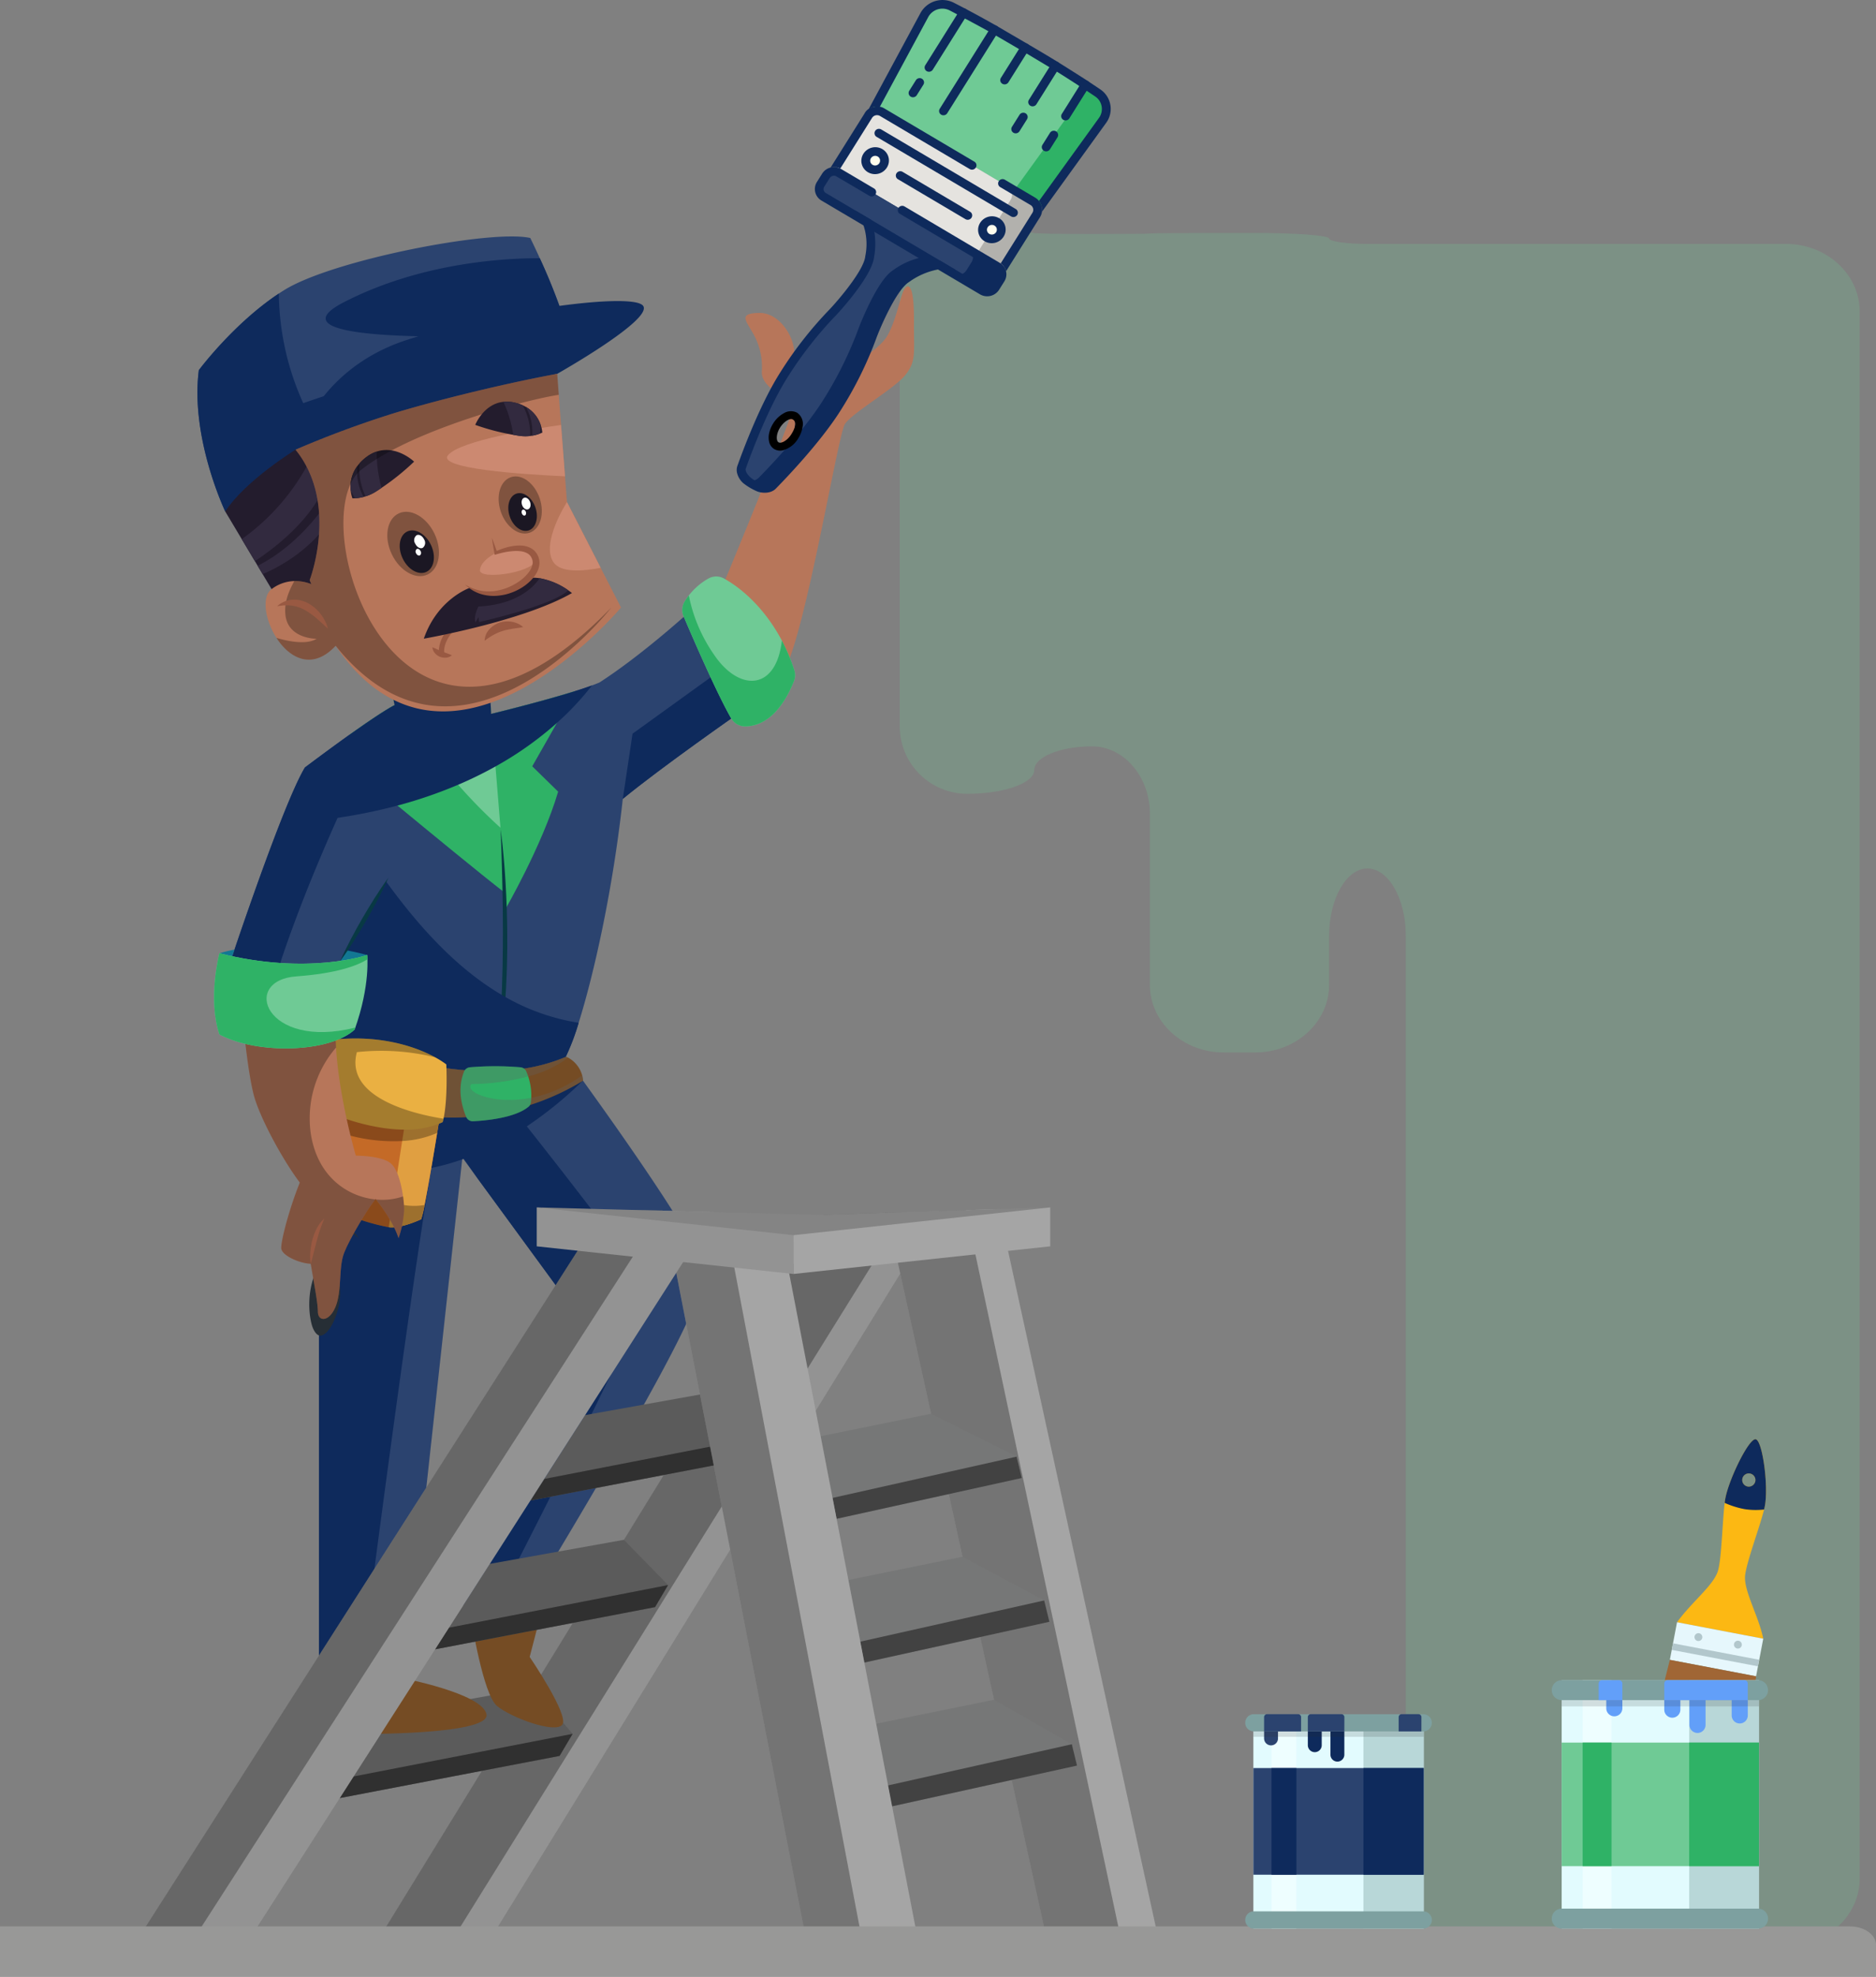 <svg xmlns="http://www.w3.org/2000/svg" xmlns:xlink="http://www.w3.org/1999/xlink" width="507.471" height="534.586" viewBox="0 0 507.471 534.586">
  <rect x="0" y="0" width="507.471" height="534.586" fill="#808080" stroke="none"/>
  <defs>
    <clipPath id="clip-path">
      <path id="Path_1638" data-name="Path 1638" d="M18.19,0A18.266,18.266,0,0,0,0,18.235V133.712a18.266,18.266,0,0,0,18.19,18.235c10,0,18.19-2.888,18.19-6.419s7.041-6.418,15.646-6.418,15.646,8.205,15.646,18.235v46.306c0,10.029,8.951,18.235,19.892,18.235H96.25c10.941,0,19.892-8.206,19.892-18.235V190.371c0-10.029,4.67-18.235,10.378-18.235s10.378,8.206,10.378,18.235v255c0,10.029,8.952,18.235,19.892,18.235h82.988c10.941,0,19.892-8.206,19.892-18.235V21.466c0-10.029-8.951-18.235-19.892-18.235H126.52c-5.708,0-10.378-.665-10.378-1.478S107.192.276,96.25.276H87.565c-10.941,0-19.892.064-19.892.14s-7.04.139-15.646.139S36.381.43,36.381.277,28.2,0,18.19,0Z" fill="#6fca95"/>
    </clipPath>
    <clipPath id="clip-path-2">
      <rect id="Rectangle_353" data-name="Rectangle 353" width="507.471" height="534.586" fill="none"/>
    </clipPath>
    <clipPath id="clip-path-3">
      <rect id="Rectangle_352" data-name="Rectangle 352" width="507.47" height="534.586" fill="none"/>
    </clipPath>
    <clipPath id="clip-path-4">
      <rect id="Rectangle_323" data-name="Rectangle 323" width="48.349" height="17.402" fill="none"/>
    </clipPath>
    <clipPath id="clip-path-5">
      <rect id="Rectangle_324" data-name="Rectangle 324" width="34.649" height="51.087" fill="none"/>
    </clipPath>
    <clipPath id="clip-path-6">
      <rect id="Rectangle_325" data-name="Rectangle 325" width="35.404" height="79.977" fill="none"/>
    </clipPath>
    <clipPath id="clip-path-7">
      <rect id="Rectangle_326" data-name="Rectangle 326" width="7.633" height="11.296" fill="none"/>
    </clipPath>
    <clipPath id="clip-path-8">
      <rect id="Rectangle_327" data-name="Rectangle 327" width="143.157" height="197.906" fill="none"/>
    </clipPath>
    <clipPath id="clip-path-9">
      <rect id="Rectangle_328" data-name="Rectangle 328" width="63.793" height="199.356" fill="none"/>
    </clipPath>
    <clipPath id="clip-path-10">
      <rect id="Rectangle_329" data-name="Rectangle 329" width="52.449" height="191.772" fill="none"/>
    </clipPath>
    <clipPath id="clip-path-11">
      <rect id="Rectangle_330" data-name="Rectangle 330" width="142.801" height="198.438" fill="none"/>
    </clipPath>
    <clipPath id="clip-path-12">
      <rect id="Rectangle_331" data-name="Rectangle 331" width="13.982" height="17.415" fill="none"/>
    </clipPath>
    <clipPath id="clip-path-13">
      <rect id="Rectangle_332" data-name="Rectangle 332" width="11.692" height="15.452" fill="none"/>
    </clipPath>
    <clipPath id="clip-path-14">
      <rect id="Rectangle_333" data-name="Rectangle 333" width="90.559" height="89.932" fill="none"/>
    </clipPath>
    <clipPath id="clip-path-15">
      <rect id="Rectangle_341" data-name="Rectangle 341" width="46.072" height="3.798" fill="none"/>
    </clipPath>
    <clipPath id="clip-path-16">
      <rect id="Rectangle_351" data-name="Rectangle 351" width="53.381" height="4.401" fill="none"/>
    </clipPath>
  </defs>
  <g id="Group_1813" data-name="Group 1813" transform="translate(-180.195 -46.874)">
    <g id="Group_806" data-name="Group 806" transform="translate(180.195 46.874)">
      <g id="Group_805" data-name="Group 805" transform="translate(243.386 62.738)" opacity="0.24">
        <g id="Group_804" data-name="Group 804" clip-path="url(#clip-path)">
          <rect id="Rectangle_354" data-name="Rectangle 354" width="259.671" height="463.609" fill="#6fca95"/>
        </g>
      </g>
      <g id="Group_803" data-name="Group 803" transform="translate(0 0)">
        <g id="Group_802" data-name="Group 802" clip-path="url(#clip-path-2)">
          <g id="Group_801" data-name="Group 801" transform="translate(0 0)">
            <g id="Group_800" data-name="Group 800" clip-path="url(#clip-path-3)">
              <path id="Path_1498" data-name="Path 1498" d="M422.1,1095.093c0,7.324-10.161,27.4-46.3,87.413a71.211,71.211,0,0,1-9.654,2.035c-5.706.839-10.433,1.038-10.433,1.038l33.786-76.551L360.9,1069.964l-3.828-5.235-.26-.35-.048.459-10.982,100.417-14.122,20.673L318.019,1205.9v-133.25l-.392-42.523,1.751-.362c1.25,1,2.415,1.956,3.441,2.832a162.913,162.913,0,0,0,19.483,5.772c17.328,3.888,31.643,3.417,42.462-1.232,0,0,1.823,2.469,4.655,6.394.012.012.018.03.03.042,10.022,13.874,32.645,45.826,32.645,51.525" transform="translate(-231.734 -751.291)" fill="#2b436f"/>
              <path id="Path_1499" data-name="Path 1499" d="M406.856,1099.813c-.912-3.641-25.557-34.982-32.615-43.906a105.11,105.11,0,0,0,15.178-12.383c-2.832-3.924-4.655-6.394-4.655-6.394-10.819,4.649-25.135,5.12-42.462,1.232a162.933,162.933,0,0,1-19.483-5.772c-1.026-.875-2.191-1.829-3.441-2.832l-1.751.362.393,42.523v133.25l13.645-19.966c3.031-23.39,11.55-87.726,16.742-118.772a59.122,59.122,0,0,0,8.362-2.318,3.181,3.181,0,0,0,.308-.109,1.056,1.056,0,0,0,.127-.042l3.7,5.277,28.588,39.063-33.786,76.551s4.727-.2,10.433-1.039c13.8-26.9,41.514-81.526,40.717-84.726" transform="translate(-231.733 -751.29)" fill="#0e2a5c"/>
              <path id="Path_1500" data-name="Path 1500" d="M722.729,367.494s15.947-38.391,19.018-47.841c-2.953-4.253-8.505-6.143-8.387-10.218a18.169,18.169,0,0,0-2.422-10.454c-1.949-3.426-3.9-5.316,1.654-5.434s9.509,6.438,9.509,10.572a36.572,36.572,0,0,1,11.4,5.729s11.281-5.434,13.939-10.336,3.485-11.517,4.784-12.817,2.363.945,2.3,9.273.709,10.69-2.422,14.471-14.53,10.277-16.3,13.23c-1.949,3.308-10.75,57.37-16.577,66.978s-16.5-23.153-16.5-23.153" transform="translate(-527.287 -208.917)" fill="#b7765a"/>
              <path id="Path_1501" data-name="Path 1501" d="M370.866,615.62l-.417,3.285-2.107,16.718S347.555,650.113,337,658.777c-2.729,24.942-7.879,47.643-11.936,60.545a62.374,62.374,0,0,1-3.5,9.232,51.04,51.04,0,0,1-18.9,3.816c-12.094.35-26.547-2.4-43.048-8.356-3.357-2.862-8.139-6.557-12.83-10.077-1.606-1.208-3.2-2.391-4.728-3.52C235.968,705.93,231,702.4,231,702.4s14.019-42.208,20.009-52.128c4.963-3.725,8.948-6.635,12.142-8.911h.006c9.781-6.962,12.105-7.945,12.105-7.945l-4.57-23.311,29.614,7.245,1.1,18.433s13.331-3.236,22.665-6.158c1.7-.532,3.266-1.057,4.6-1.546.767-.278,1.449-.549,2.035-.8,12.437-8.036,25.829-20.474,25.829-20.474Z" transform="translate(-168.532 -442.712)" fill="#2b436f"/>
              <path id="Path_1502" data-name="Path 1502" d="M399.262,658.866l7.009,6.853c-4.329,14.647-14.43,32.053-14.43,32.053-.006-.205-.012-.4-.018-.61-.012-.465-.036-1.28-.073-2.735-.006-.35-.018-.694-.03-1.032-.006-.139-.006-.284-.012-.435l-.006-.006c-6.382-4.939-20.872-16.851-28.89-23.468-3.375-2.783-5.6-4.631-5.6-4.631l6.3-6.068-13.6-8.513c9.781-6.961,12.106-7.946,12.106-7.946l-4.57-23.311,29.614,7.245,1.1,18.433s13.331-3.236,22.665-6.158l-4.884,8.592Z" transform="translate(-255.287 -451.622)" fill="#2fb266"/>
              <path id="Path_1503" data-name="Path 1503" d="M411,675.487a138.629,138.629,0,0,1-11.447-11.634c-5.2-5.857-9.914-11.816-13.084-15.976-2.566-3.363-4.124-5.549-4.124-5.549l-4.57-23.311,29.614,7.245,1.1,18.433.326,3.991.833,10.222Z" transform="translate(-275.616 -451.622)" fill="#6fca95"/>
              <path id="Path_1504" data-name="Path 1504" d="M408.814,648.686a36.372,36.372,0,0,1-9.932,1.358,35.873,35.873,0,0,1-12.413-2.167c-2.566-3.363-4.124-5.549-4.124-5.549l-4.57-23.311,29.614,7.245,1.1,18.433Z" transform="translate(-275.616 -451.622)" fill="#b7765a"/>
              <path id="Path_1505" data-name="Path 1505" d="M497.323,829.72c.368,2.705.639,5.423.874,8.143s.417,5.445.557,8.172c.085,1.363.128,2.728.181,4.092s.086,2.73.12,4.095.053,2.731.051,4.1.018,2.732,0,4.1l-.083,4.1c-.008.683-.042,1.366-.067,2.048l-.085,2.048-.095,2.047-.136,2.045c-.093,1.363-.178,2.727-.3,4.088a145.086,145.086,0,0,1-2.312,16.219c.6-5.429,1.067-10.85,1.372-16.286l.185-4.078.093-2.038.052-2.041c.03-1.36.1-2.719.115-4.08l.056-4.082c.026-1.36.017-2.722.027-4.083l0-2.042-.017-2.042c.006-2.723-.063-5.445-.1-8.169q-.167-8.17-.492-16.348" transform="translate(-361.89 -605.346)" fill="#083944"/>
              <path id="Path_1506" data-name="Path 1506" d="M347.363,912.61a58.349,58.349,0,0,0,20.3,7.245,62.386,62.386,0,0,1-3.5,9.231,51.041,51.041,0,0,1-18.9,3.816c-12.093.35-26.547-2.4-43.048-8.356-3.357-2.862-8.139-6.557-12.83-10.077L302.449,904.3s11.236-19.1,13.144-22.635c9.558,13.186,19.845,24.078,31.77,30.943" transform="translate(-211.128 -643.245)" fill="#0e2a5c"/>
              <path id="Path_1507" data-name="Path 1507" d="M324.069,638.537c1.7-.531,3.266-1.057,4.6-1.545a76.377,76.377,0,0,1-9.485,10.137,92.032,92.032,0,0,1-16.621,11.779,106.382,106.382,0,0,1-10.1,4.945,122.749,122.749,0,0,1-16.41,5.633,144.57,144.57,0,0,1-16.2,3.321c-9.95,22.218-15.184,37.657-17.793,46.52C235.969,714.84,231,711.314,231,711.314s14.019-42.209,20.009-52.129c4.963-3.725,8.948-6.635,12.142-8.911h.006c9.781-6.961,12.105-7.946,12.105-7.946l-4.57-23.311,29.614,7.245,1.1,18.433s13.331-3.236,22.665-6.158" transform="translate(-168.533 -451.622)" fill="#0e2a5c"/>
              <path id="Path_1508" data-name="Path 1508" d="M656.436,651.547l-2.107,16.718s-20.788,14.49-31.341,23.154l2.638-17.642Z" transform="translate(-454.518 -475.355)" fill="#0e2a5c"/>
              <path id="Path_1509" data-name="Path 1509" d="M259.47,951.158c-9.769,12.836-37.88,4.172-37.958,3.937s-2.011-4.414-2.011-4.414a41.043,41.043,0,0,1,4.075-.984l-.6,1.793-1.286,2.916s17.014,2.536,17.117,2.421,13.391-4.075,13.391-4.075l1.654-2.862c1.829.344,3.707.767,5.621,1.268" transform="translate(-160.143 -692.878)" fill="#127893"/>
              <path id="Path_1510" data-name="Path 1510" d="M353.43,877.771c-.869,2-1.841,3.941-2.849,5.861s-2.053,3.818-3.139,5.693-2.209,3.728-3.37,5.56-2.36,3.641-3.663,5.39c.868-2,1.839-3.942,2.847-5.862s2.052-3.819,3.14-5.692,2.21-3.728,3.371-5.559,2.36-3.641,3.661-5.391" transform="translate(-248.356 -640.403)" fill="#083944"/>
              <path id="Path_1511" data-name="Path 1511" d="M682.87,587.3c2.261,5.31,8.917,20.724,12.853,27.558a4.34,4.34,0,0,0,3.731,2.2c5.82.007,10.313-4.878,13.257-12.193a4.445,4.445,0,0,0,.094-3.025c-4.178-12.91-12.4-21.137-19.056-24.786a4.3,4.3,0,0,0-4.169.025,17.6,17.6,0,0,0-6.433,6.235,4.393,4.393,0,0,0-.277,3.986" transform="translate(-497.95 -420.618)" fill="#6fca95"/>
              <path id="Path_1512" data-name="Path 1512" d="M712.709,618.711c-2.94,7.318-7.438,12.2-13.259,12.2a4.339,4.339,0,0,1-3.725-2.2c-3.937-6.835-10.6-22.249-12.854-27.556a4.385,4.385,0,0,1,.272-3.985,17.056,17.056,0,0,1,1.135-1.654,42.621,42.621,0,0,0,6.871,16.084c6.774,9.992,16.76,9.745,18.3-3.888a50.054,50.054,0,0,1,3.357,7.982,4.45,4.45,0,0,1-.1,3.025" transform="translate(-497.949 -434.47)" fill="#2fb266"/>
              <path id="Path_1513" data-name="Path 1513" d="M443.77,1063.457a67,67,0,0,1-14.351,6.575,69.159,69.159,0,0,1-17.231,3.284,67,67,0,0,1-11.139-.271,21.489,21.489,0,0,1-5.078-1.6c-6.019-2.9-4.124-7.686-.549-11.864.38-.453.785-.893,1.2-1.328a107.893,107.893,0,0,0,15.16,2.36,69.774,69.774,0,0,0,16.005-.441,46.31,46.31,0,0,0,11.3-3.151,1.948,1.948,0,0,1,.646.193,7.847,7.847,0,0,1,3.8,4.782,6.789,6.789,0,0,1,.241,1.461" transform="translate(-286.053 -771.18)" fill="#754c24"/>
              <path id="Path_1514" data-name="Path 1514" d="M479.776,1074.83c-.024.441-.06.894-.127,1.352a1.57,1.57,0,0,1-.217.61,1.736,1.736,0,0,1-.4.465c-3.683,3.073-11.816,3.767-14.979,3.925a1.9,1.9,0,0,1-1.841-1.1l-.006-.006c-.954-2.228-2.656-7.378-.592-12.365a1.673,1.673,0,0,1,.187-.338,1.934,1.934,0,0,1,1.37-.791,80.973,80.973,0,0,1,13.669,0,1.906,1.906,0,0,1,.966.35,1.677,1.677,0,0,1,.6.724c.163.374.35.845.537,1.395a16.2,16.2,0,0,1,.833,5.778" transform="translate(-336.067 -777.94)" fill="#2fb266"/>
              <g id="Group_763" data-name="Group 763" transform="translate(109.367 285.841)" opacity="0.3" style="mix-blend-mode: soft-light;isolation: isolate">
                <g id="Group_762" data-name="Group 762">
                  <g id="Group_761" data-name="Group 761" clip-path="url(#clip-path-4)">
                    <path id="Path_1515" data-name="Path 1515" d="M452.782,1063.457a67,67,0,0,1-14.351,6.575,1.743,1.743,0,0,1-.4.465c-3.683,3.073-11.816,3.768-14.979,3.924a1.9,1.9,0,0,1-1.842-1.1l-.006-.006a67,67,0,0,1-11.139-.271,21.49,21.49,0,0,1-5.078-1.6c-.429-3.955-.507-9.123-.549-11.864.38-.453.785-.893,1.2-1.328a107.894,107.894,0,0,0,15.16,2.36,1.935,1.935,0,0,1,1.371-.791,80.973,80.973,0,0,1,13.669,0,1.91,1.91,0,0,1,.966.35,46.31,46.31,0,0,0,11.3-3.151,1.948,1.948,0,0,1,.646.193,29.949,29.949,0,0,1-10.8,5.078,62.576,62.576,0,0,1-15.36,2.071c-2.028,2.071,5.857,5.718,16.193,3.707A34.727,34.727,0,0,0,452.541,1062a6.789,6.789,0,0,1,.241,1.461" transform="translate(-404.433 -1057.021)" fill="#606060"/>
                  </g>
                </g>
              </g>
              <path id="Path_1516" data-name="Path 1516" d="M315.557,1128.907c5.854,6.762,19.8,9.113,19.8,9.113s2.647.607,8.772-2.141a26.984,26.984,0,0,0,.923-3.846c1.027-5.159,2.537-14.184,3.412-19.515.154-.939.291-1.764.4-2.434.089-.577.164-1.035.217-1.356.013-.08.023-.154.035-.217.031-.189.045-.286.045-.286l-3.2-.333-5.8-.612-22.442-2.348s-.08.453-.208,1.254c-.578,3.7-2.205,14.812-1.957,22.722" transform="translate(-230.205 -806.133)" fill="#c46a27"/>
              <path id="Path_1517" data-name="Path 1517" d="M388.85,1144.355s2.647.607,8.772-2.141a26.926,26.926,0,0,0,.923-3.846c1.027-5.159,2.537-14.184,3.412-19.515.154-.939.291-1.764.4-2.434.09-.577.164-1.036.217-1.356.013-.08.023-.154.035-.218.031-.189.045-.286.045-.286l-3.2-.333-5.8-.612-.68,4.363-.483,3.077-2.584,16.548Z" transform="translate(-283.697 -812.469)" fill="#e09f41"/>
              <path id="Path_1518" data-name="Path 1518" d="M319.359,1057.363c.257.137.528.276.818.418,4.672,2.311,13.588,5.388,21.969,5.457a24.936,24.936,0,0,0,9.384-1.558q.557-.226,1.095-.483c.081-.293.151-.594.219-.912,1.2-5.54.752-14.7.752-14.7a24.866,24.866,0,0,0-3.044-1.924c-5.881-3.218-15.795-6.2-28.274-4.659-3.018,4.355-3.408,12.687-2.918,18.358" transform="translate(-232.868 -757.73)" fill="#eab042"/>
              <g id="Group_766" data-name="Group 766" transform="translate(85.326 280.856)" opacity="0.3" style="mix-blend-mode: soft-light;isolation: isolate">
                <g id="Group_765" data-name="Group 765">
                  <g id="Group_764" data-name="Group 764" clip-path="url(#clip-path-5)">
                    <path id="Path_1519" data-name="Path 1519" d="M315.557,1080.5c5.854,6.762,19.8,9.112,19.8,9.112s2.647.607,8.772-2.141a26.993,26.993,0,0,0,.923-3.846,17.423,17.423,0,0,1-8.638-.766c-6.317-2.278-11.079-8.472-11.651-18.057A45.74,45.74,0,0,0,339,1066.314a26.952,26.952,0,0,0,9.466-2.2c.154-.939.291-1.764.4-2.434q.557-.226,1.094-.482c.081-.293.151-.594.219-.912-.33-.056-.688-.114-1.062-.179-.938-.163-2.005-.368-3.159-.619-8.695-1.918-22.081-6.631-19.217-17.213a61.468,61.468,0,0,1,21.146,1.39c-5.881-3.219-15.795-6.2-28.274-4.659-3.019,4.355-3.408,12.687-2.918,18.358.257.137.528.276.818.418-.578,3.7-2.205,14.812-1.957,22.722" transform="translate(-315.531 -1038.586)"/>
                  </g>
                </g>
              </g>
              <path id="Path_1520" data-name="Path 1520" d="M315.473,1230.409c-5.586,4.382-7.068,13.226-5.554,19.7.477,2.038,1.458,3.409,2.442,3.414h0c1.221,0,3.54-2.086,4.94-7.842,1.063-4.372,0-9.965-1.833-15.269m2.421-5.4a6.635,6.635,0,0,1,4.277,1.676,8.73,8.73,0,0,1,.661.618,16.024,16.024,0,0,0-1.279-1.67,7.141,7.141,0,0,0-4.527-2.6q.443.971.868,1.981" transform="translate(-225.704 -892.296)" fill="#262e35"/>
              <path id="Path_1521" data-name="Path 1521" d="M244.625,1026.7s1.063,10.691,2.54,16.183,7.206,16.538,12.4,23.507c-3.012,7.56-5.079,15.77-5.02,17.719s4.725,4.075,7.974,4.252c1,5.847,1.89,10.277,1.949,12.994s3.071,2.776,4.784-1.418.827-10.336,2.185-14.175,6.925-13,8.657-14.893c4.987,6.191,6.185,10.558,6.185,10.558a27.525,27.525,0,0,0,1.519-7.773c-.059-3.307-1.063-10.1-3.485-12.344s-9.588-2.205-9.588-2.205-5.237-17.758-5.473-32.406c-5.788-7.678-24.629,0-24.629,0" transform="translate(-178.473 -746.565)" fill="#b7765a"/>
              <g id="Group_769" data-name="Group 769" transform="translate(66.15 276.717)" opacity="0.3" style="mix-blend-mode: soft-light;isolation: isolate">
                <g id="Group_768" data-name="Group 768">
                  <g id="Group_767" data-name="Group 767" clip-path="url(#clip-path-6)">
                    <path id="Path_1522" data-name="Path 1522" d="M280.023,1070.94c-1.811,2.053-7.245,11.025-8.585,14.816-1.359,3.84-.477,9.98-2.186,14.176s-4.727,4.13-4.788,1.413-.942-7.142-1.95-12.993c-3.248-.175-7.909-2.3-7.97-4.251s2-10.161,5.017-17.72c-5.2-6.967-10.928-18.016-12.4-23.5s-2.542-16.187-2.542-16.187,18.843-7.68,24.633,0c.018,1.045.061,2.107.121,3.176a29.266,29.266,0,0,0-6.859,23.094c1.739,11.8,9.938,17.2,17.509,17.98" transform="translate(-244.619 -1023.277)"/>
                  </g>
                </g>
              </g>
              <g id="Group_772" data-name="Group 772" transform="translate(101.693 323.564)" opacity="0.3" style="mix-blend-mode: soft-light;isolation: isolate">
                <g id="Group_771" data-name="Group 771">
                  <g id="Group_770" data-name="Group 770" clip-path="url(#clip-path-7)">
                    <path id="Path_1523" data-name="Path 1523" d="M383.687,1200.037a27.551,27.551,0,0,1-1.515,7.776s-1.189-4.329-6.116-10.469a17.069,17.069,0,0,0,7.342-.827,30.164,30.164,0,0,1,.29,3.52" transform="translate(-376.055 -1196.517)"/>
                  </g>
                </g>
              </g>
              <path id="Path_1524" data-name="Path 1524" d="M310.4,1230.886a13.653,13.653,0,0,1-.092-3.29,18.6,18.6,0,0,1,.561-3.244,15.707,15.707,0,0,1,1.2-3.089,9.334,9.334,0,0,1,2.026-2.623c-.432,1.022-.812,2-1.154,3s-.62,2.011-.9,3.028-.531,2.047-.793,3.082-.526,2.077-.842,3.136" transform="translate(-226.355 -889.093)" fill="#995942"/>
              <path id="Path_1525" data-name="Path 1525" d="M215.588,953.342s-3.268,12.285,0,21.971c10.434,5.513,29.886,4.883,36.58-1.339,4.331-12.128,3.386-20.161,3.386-20.161s-15.987,5.591-39.966-.472" transform="translate(-156.229 -695.538)" fill="#6fca95"/>
              <path id="Path_1526" data-name="Path 1526" d="M252.353,973.435c-.06.175-.121.356-.187.537-6.7,6.219-26.143,6.846-36.582,1.334-3.266-9.684,0-21.971,0-21.971,23.981,6.068,39.969.477,39.969.477s.048.4.072,1.171c-2.789,1.721-8.308,3.8-19.133,4.6-15.335,1.02-8.495,20,15.861,13.85" transform="translate(-156.226 -695.533)" fill="#2fb266"/>
              <path id="Path_1527" data-name="Path 1527" d="M375.68,1199.332a.966.966,0,0,1-.139-.012.421.421,0,0,1,.067-.078l.072.091" transform="translate(-273.987 -874.94)"/>
              <path id="Path_1528" data-name="Path 1528" d="M528.026,1211.143l-1.5,2.439-1.093,1.775-5.844,9.485-1.981,3.218-22.864,37.1-11.212,18.2-11.93,19.363-65.707,106.63H375.667l28.781-46.822,3.647-5.935,10.155-16.513,10.789-17.552,3.64-5.929,10.167-16.543,10.783-17.533,3.641-5.929,7.016-11.405,3.164-5.15,8.9-14.472,10.8-17.575.308-.507,1.262-2.047,3.592-5.845,1.522-2.475,3.049-4.957,17.1-.561,4.842-.157Z" transform="translate(-274.079 -883.624)" fill="#939393"/>
              <g id="Group_775" data-name="Group 775" transform="translate(101.589 327.822)" opacity="0.3" style="mix-blend-mode: soft-light;isolation: isolate">
                <g id="Group_774" data-name="Group 774">
                  <g id="Group_773" data-name="Group 773" clip-path="url(#clip-path-8)">
                    <path id="Path_1529" data-name="Path 1529" d="M518.825,1212.26l-1.98,3.188-1.51,2.433-.115.175-5.379,8.646-17.31,27.839-11.212,18.022-12,19.29-73.586,118.313H375.668l28.781-46.822,3.647-5.935,10.155-16.513,10.789-17.551,3.641-5.929,10.167-16.543,10.783-17.533,3.64-5.929,7.016-11.405,3.164-5.15,8.9-14.472,10.8-17.575.308-.507,1.262-2.047,3.593-5.844,1.521-2.476,3.049-4.957,17.1-.562Z" transform="translate(-375.668 -1212.26)"/>
                  </g>
                </g>
              </g>
              <path id="Path_1530" data-name="Path 1530" d="M590.119,1409.958l-59.532,11.414,3.746-5.848,11.058-17.262,35.085-6.291,13.178,12.014Z" transform="translate(-387.105 -1015.552)" fill="#5b5b5b"/>
              <path id="Path_1531" data-name="Path 1531" d="M590.119,1442.371l-59.532,11.414,3.746-5.848,59.321-11.539Z" transform="translate(-387.105 -1047.965)" fill="#303030"/>
              <path id="Path_1532" data-name="Path 1532" d="M399.15,1706.368l-59.532,11.414,3.746-5.848,11.058-17.262,37.528-6.729,10.735,12.452Z" transform="translate(-247.778 -1231.487)" fill="#5b5b5b"/>
              <path id="Path_1533" data-name="Path 1533" d="M399.15,1739.962l-59.532,11.414,3.746-5.848,59.321-11.539Z" transform="translate(-247.778 -1265.081)" fill="#303030"/>
              <path id="Path_1534" data-name="Path 1534" d="M961.1,1408.824H930.872l-9.962-45.246-1.262-5.742-3.508-15.957h-.006l-3.731-16.96-1.262-5.73-3.514-15.981-3.731-16.948-1.262-5.73-3.52-16-8.344-37.9-.646-2.934-1.739-7.885-.03-.151-.489-2.228-.719-3.26,4.842-.157,9.2-.3,7.372-.241,8.9-.29.223,1.026.139.628,2.107,9.648Z" transform="translate(-647.244 -882.191)" fill="#a5a5a5"/>
              <g id="Group_778" data-name="Group 778" transform="translate(239.904 327.278)" opacity="0.3" style="mix-blend-mode: soft-light;isolation: isolate">
                <g id="Group_777" data-name="Group 777">
                  <g id="Group_776" data-name="Group 776" clip-path="url(#clip-path-9)">
                    <path id="Path_1535" data-name="Path 1535" d="M950.94,1409.606H930.871l-9.962-45.246-1.262-5.742-3.508-15.957h-.006L912.4,1325.7l-1.262-5.73-3.514-15.981-3.731-16.948-1.262-5.73-3.52-16-8.344-37.9-.646-2.934-1.739-7.885-.03-.151-.489-2.228-.719-3.26,4.842-.157,9.2-.3,7.372-.241.356,1.685.223,1.057,1.962,9.225Z" transform="translate(-887.147 -1210.25)"/>
                  </g>
                </g>
              </g>
              <path id="Path_1536" data-name="Path 1536" d="M875.306,1431.251l-50.088,11.031-1.093-5.651-3.224-16.682,29.88-6.08,23.118,11.61Z" transform="translate(-598.912 -1031.528)" fill="#767777"/>
              <path id="Path_1537" data-name="Path 1537" d="M884,1462.575l-50.088,11.031-1.093-5.651L882.6,1456.8Z" transform="translate(-607.61 -1062.852)" fill="#424242"/>
              <path id="Path_1538" data-name="Path 1538" d="M902.935,1574.478l-50.088,11.031-1.093-5.651-3.224-16.682,30.919-6.291,22.079,11.822Z" transform="translate(-619.069 -1135.869)" fill="#767777"/>
              <path id="Path_1539" data-name="Path 1539" d="M911.633,1606.372,861.545,1617.4l-1.093-5.651,49.774-11.151Z" transform="translate(-627.767 -1167.763)" fill="#424242"/>
              <path id="Path_1540" data-name="Path 1540" d="M930.564,1717.7l-50.088,11.031-1.093-5.651L876.16,1706.4l31.96-6.5,21.038,12.033Z" transform="translate(-639.227 -1240.208)" fill="#767777"/>
              <path id="Path_1541" data-name="Path 1541" d="M939.262,1750.169,889.174,1761.2l-1.093-5.651,49.774-11.151Z" transform="translate(-647.925 -1272.674)" fill="#424242"/>
              <path id="Path_1542" data-name="Path 1542" d="M737.307,1430.065H707.083l-37.354-191.772,16.03.078,14.532.067Z" transform="translate(-488.619 -903.432)" fill="#a5a5a5"/>
              <g id="Group_781" data-name="Group 781" transform="translate(181.109 334.861)" opacity="0.3" style="mix-blend-mode: soft-light;isolation: isolate">
                <g id="Group_780" data-name="Group 780">
                  <g id="Group_779" data-name="Group 779" clip-path="url(#clip-path-10)">
                    <path id="Path_1543" data-name="Path 1543" d="M722.177,1430.065H707.082l-37.354-191.772,16.03.078Z" transform="translate(-669.728 -1238.293)"/>
                  </g>
                </g>
              </g>
              <path id="Path_1544" data-name="Path 1544" d="M369.876,1678.087s21.788,4.1,23.051,9.789-34.734,5.368-34.734,5.368Z" transform="translate(-261.33 -1224.296)" fill="#754c24"/>
              <path id="Path_1545" data-name="Path 1545" d="M471.457,1607.778s3.158,20.209,6.947,23.367,15.788,7.578,17.683,5.052-8.841-18.314-8.841-18.314l3.789-14.525Z" transform="translate(-343.965 -1169.774)" fill="#754c24"/>
              <path id="Path_1546" data-name="Path 1546" d="M494.635,1558.164,435.1,1569.578l3.746-5.848,11.058-17.262,36.306-6.51,11.957,12.233Z" transform="translate(-317.442 -1123.52)" fill="#5b5b5b"/>
              <path id="Path_1547" data-name="Path 1547" d="M494.635,1591.167,435.1,1602.581l3.746-5.848,59.321-11.539Z" transform="translate(-317.442 -1156.523)" fill="#303030"/>
              <path id="Path_1548" data-name="Path 1548" d="M291.723,1210.826l-2.355,3.683-1.612,2.512-.567.882-4.118,6.43-1.866,2.91-24.645,38.472L245.5,1282.976l-14.72,22.973-11.061,17.262-3.743,5.844L205,1346.171l-11.061,17.262-3.749,5.85-25.273,39.45H134.7l119.828-187.474,5.687-8.893.6-.948.719-1.123,12.534.06h.054l3.375.018-.048.072Z" transform="translate(-98.272 -883.005)" fill="#939393"/>
              <g id="Group_784" data-name="Group 784" transform="translate(36.425 327.29)" opacity="0.3" style="mix-blend-mode: soft-light;isolation: isolate">
                <g id="Group_783" data-name="Group 783">
                  <g id="Group_782" data-name="Group 782" clip-path="url(#clip-path-11)">
                    <path id="Path_1549" data-name="Path 1549" d="M277.5,1210.374l-.048.073-1.666,2.59-1.141,1.769-5.186,8.06L149.791,1408.733H134.7L254.525,1221.26l5.688-8.893.6-.948.719-1.123,12.534.06h.054Z" transform="translate(-134.697 -1210.295)"/>
                  </g>
                </g>
              </g>
              <path id="Path_1550" data-name="Path 1550" d="M675.812,1207.5l-.084.012c-.737.115-6.231.96-13.428,2.095-2.7.429-5.657.893-8.682,1.376-3.5.562-7.094,1.141-10.547,1.715-3.623.6-7.088,1.177-10.095,1.709a1.173,1.173,0,0,0-.145.024c-5.766,1-9.841,1.793-10.167,2.071-.5.423-6.213.5-12.709.435-1.184-.012-2.391-.03-3.593-.048-.936-.012-1.877-.03-2.8-.048-7.04-.133-13.331-.338-13.331-.338l-1.3-.217-2.3-.392h-.006l-5.422-.912-13.114-2.216-14.43-2.439-16.748-2.826,30.6.815h.054l3.327.091,14.273.38h.006l28.238.754,1.111-.036,17.1-.561,4.842-.157,9.2-.3,7.372-.241,8.9-.29Z" transform="translate(-391.719 -880.969)" fill="#848484"/>
              <path id="Path_1551" data-name="Path 1551" d="M536.909,1207.513v10.528l69.451,7.472v-10.486Z" transform="translate(-391.717 -880.975)" fill="#939393"/>
              <path id="Path_1552" data-name="Path 1552" d="M863.185,1207.513v10.528l-69.451,7.472v-10.486Z" transform="translate(-579.091 -880.975)" fill="#a5a5a5"/>
              <path id="Path_1553" data-name="Path 1553" d="M507.47,1931.613v8.586H0V1926.61H500.455c3.875,0,7.015,2.239,7.015,5" transform="translate(0 -1405.613)" fill="#989897"/>
              <path id="Path_1554" data-name="Path 1554" d="M297.879,262.616a57.959,57.959,0,0,1,1.411,6c.3,1.734-8.895,4.684-8.942,6.081-.358,11.417-85.325,36.142-85.325,36.142s-9.49-19.869-7.145-38.21c0,0,9.28-12.513,21.649-20.732.489-.323.981-.639,1.482-.951,13.114-8.158,56.066-16.467,66.528-14.07,0,0,1.071,2.146,2.58,5.477a159.673,159.673,0,0,1,7.764,20.266" transform="translate(-144.095 -172.512)" fill="#2b436f"/>
              <path id="Path_1555" data-name="Path 1555" d="M391.461,278.521c-18.583.958-83.96,3.583-60.774-8.366,21.057-10.849,44.008-11.938,53.01-11.9a159.672,159.672,0,0,1,7.764,20.266" transform="translate(-237.677 -188.416)" fill="#0e2a5c"/>
              <path id="Path_1556" data-name="Path 1556" d="M299.29,310.27c.3,1.734-6.383,3.769-6.43,5.166-.358,11.417-87.837,37.057-87.837,37.057s-9.49-19.869-7.145-38.21c0,0,9.28-12.513,21.649-20.732a73.307,73.307,0,0,0,6.6,29.659s43.394-15.8,73.167-12.94" transform="translate(-144.095 -214.169)" fill="#0e2a5c"/>
              <path id="Path_1557" data-name="Path 1557" d="M366.424,320.752l-1.47.427-1.366.4a274.532,274.532,0,0,0-64.09,18.58l-1.394.4-2.463.716s4.993-21.487,30.057-29.669,61.38-13,63.983-9.212-23.257,18.362-23.257,18.362" transform="translate(-215.693 -219.658)" fill="#0e2a5c"/>
              <path id="Path_1558" data-name="Path 1558" d="M371.293,327.6l-.443.27s-.319.037-.922.127a274.522,274.522,0,0,0-64.09,18.58c-.5.211-1,.423-1.507.643l.114-.244c1-2.083,8.429-17.074,18.4-22.215,10.718-5.529,51.773-16.688,70.679-14.635,0,0,2.492,2.438-22.228,17.475" transform="translate(-222.033 -226.081)" fill="#0e2a5c"/>
              <path id="Path_1559" data-name="Path 1559" d="M259.54,459.217l-3.632,38.558-18.06-10.345-2.425-4.059-1.351-2.261-.745-1.253-3.553-5.946-4.467-7.485c5.421-8.369,19.023-16.712,19.023-16.712l4.454,2.786,4.9,3.063,1,.619,3.565,2.228Z" transform="translate(-164.378 -328.1)" fill="#231c2d"/>
              <path id="Path_1560" data-name="Path 1560" d="M245.378,487.371l-3.553-5.946A59.518,59.518,0,0,0,260,460.627l.831-.614,4.9,3.063c-.279.7-.609,1.6-1,2.734-3.578,10.372-14.763,18.549-19.36,21.56" transform="translate(-176.43 -335.616)" fill="#322a3f"/>
              <path id="Path_1561" data-name="Path 1561" d="M281.9,475.859a29.839,29.839,0,0,1-3.4,8.449c-5.606,9.766-15.165,14.707-19.428,16.513l-1.351-2.261c12.016-5.973,19.314-17.917,19.314-17.917s.885-4.138,1.3-7.012Z" transform="translate(-188.028 -345.551)" fill="#322a3f"/>
              <path id="Path_1562" data-name="Path 1562" d="M284.639,598.6c-6.357,6.81-12.523,3.311-16.015-2.13-3.086-4.8-4.093-11.119-1.319-13.184a10.584,10.584,0,0,1,6.149-2.182,11.842,11.842,0,0,1,4.589.836,9.144,9.144,0,0,1,1.2.566s17.363,3.272,5.392,16.094" transform="translate(-193.836 -423.962)" fill="#b7765a"/>
              <path id="Path_1563" data-name="Path 1563" d="M366.424,373.839l.423,5.685.254,3.455,0,.013,0,.009.2,2.6.158,2.06,1.072,13.9.535,6.966,9.115,17.787,5.5,10.736s-46.592,55.613-77.185,10.342l-6.6-16.66-.434-1.092s7.984-20.676-3.823-35.279a271.735,271.735,0,0,1,26.82-9.927c13.472-4.061,31.532-8.319,43.963-10.592" transform="translate(-215.693 -272.745)" fill="#b7765a"/>
              <path id="Path_1564" data-name="Path 1564" d="M437.8,649.509a2.663,2.663,0,0,1-1.558.656,3.513,3.513,0,0,1-1.679-.245,3.4,3.4,0,0,1-1.381-1,2.75,2.75,0,0,1-.656-1.557,7.664,7.664,0,0,1,.762.309c.238.094.44.208.658.29.411.195.806.349,1.2.511s.792.318,1.225.476.887.33,1.431.559" transform="translate(-315.56 -472.303)" fill="#995942"/>
              <path id="Path_1565" data-name="Path 1565" d="M439.046,607.7c-.025-.1-.591-2.592,1.512-5.758,2.506-3.774,9.119-8.865,26.39-11.692l.233,1.424c-16.669,2.728-23,7.483-25.372,10.992-1.79,2.645-1.378,4.62-1.36,4.7Z" transform="translate(-320.254 -430.635)" fill="#995942"/>
              <path id="Path_1566" data-name="Path 1566" d="M464.026,581.925c-13.372,7.688-40.075,12.341-40.075,12.341,3.7-10.755,12.391-13.733,12.391-13.733a13.77,13.77,0,0,0,15.857-2.668,11.122,11.122,0,0,1,3.066.047,19.334,19.334,0,0,1,7.749,3.262c.646.444,1.011.752,1.011.752" transform="translate(-309.305 -421.536)" fill="#231c2d"/>
              <g id="Group_787" data-name="Group 787" transform="translate(104.768 138.404)" opacity="0.3" style="mix-blend-mode: soft-light;isolation: isolate">
                <g id="Group_786" data-name="Group 786">
                  <g id="Group_785" data-name="Group 785" clip-path="url(#clip-path-12)">
                    <path id="Path_1567" data-name="Path 1567" d="M388.619,523.26c2.159,4.563,6.5,7.034,9.7,5.52s4.044-6.441,1.885-11-6.5-7.034-9.7-5.52-4.044,6.441-1.885,11" transform="translate(-387.423 -511.81)"/>
                  </g>
                </g>
              </g>
              <path id="Path_1568" data-name="Path 1568" d="M400.63,538.025c1.428,3.018,4.3,4.652,6.418,3.65s2.675-4.26,1.247-7.278-4.3-4.652-6.418-3.651-2.675,4.26-1.247,7.278" transform="translate(-291.714 -387.007)" fill="#1b1723"/>
              <path id="Path_1569" data-name="Path 1569" d="M414.67,537.28c.448.947,1.35,1.46,2.014,1.146a1.692,1.692,0,0,0,.392-2.284c-.449-.947-1.35-1.46-2.015-1.146a1.692,1.692,0,0,0-.391,2.284" transform="translate(-302.353 -390.254)" fill="#fff"/>
              <path id="Path_1570" data-name="Path 1570" d="M415.877,550.071c.227.479.684.739,1.02.58a.857.857,0,0,0,.2-1.156c-.227-.48-.683-.739-1.02-.58a.857.857,0,0,0-.2,1.157" transform="translate(-303.323 -400.442)" fill="#fff"/>
              <g id="Group_790" data-name="Group 790" transform="translate(134.878 128.842)" opacity="0.3" style="mix-blend-mode: soft-light;isolation: isolate">
                <g id="Group_789" data-name="Group 789">
                  <g id="Group_788" data-name="Group 788" clip-path="url(#clip-path-13)">
                    <path id="Path_1571" data-name="Path 1571" d="M499.341,485.947c1.392,4.152,4.882,6.726,7.794,5.749s4.144-5.134,2.752-9.286-4.882-6.726-7.794-5.749-4.144,5.134-2.752,9.286" transform="translate(-498.768 -476.453)"/>
                  </g>
                </g>
              </g>
              <path id="Path_1572" data-name="Path 1572" d="M508.83,499.447c.921,2.746,3.229,4.448,5.155,3.8s2.741-3.4,1.82-6.142-3.229-4.448-5.155-3.8-2.741,3.4-1.82,6.142" transform="translate(-370.954 -359.805)" fill="#1b1723"/>
              <path id="Path_1573" data-name="Path 1573" d="M521.876,499.641c.289.862,1.013,1.4,1.618,1.193s.86-1.066.571-1.928-1.013-1.4-1.618-1.193-.86,1.065-.571,1.927" transform="translate(-380.663 -363.09)" fill="#fff"/>
              <path id="Path_1574" data-name="Path 1574" d="M521.8,510.647c.146.436.513.707.819.6s.436-.539.289-.976-.513-.707-.819-.6-.436.539-.289.976" transform="translate(-380.652 -371.829)" fill="#fff"/>
              <path id="Path_1575" data-name="Path 1575" d="M367.81,453.2a65.694,65.694,0,0,1-8.8,7.088c-.515.352-1,.673-1.45.961a11.762,11.762,0,0,1-2.856,1.335,5.549,5.549,0,0,1-.543.158,10.77,10.77,0,0,1-2.295.361c-.245.018-.495.025-.74.023a8.731,8.731,0,0,1-.475-2.233,9.365,9.365,0,0,1,1.783-6.474,9.651,9.651,0,0,1,.63-.78,12.139,12.139,0,0,1,1.955-1.765,9.346,9.346,0,0,1,2.682-1.4c5.448-1.794,10.114,2.729,10.114,2.729" transform="translate(-255.794 -328.35)" fill="#231c2d"/>
              <path id="Path_1576" data-name="Path 1576" d="M354.157,474.533a10.772,10.772,0,0,1-2.295.361,17.384,17.384,0,0,1-1.216-2.21,9.364,9.364,0,0,1,1.783-6.473,14.278,14.278,0,0,0,1.727,8.323" transform="translate(-255.794 -340.137)" fill="#322a3f"/>
              <path id="Path_1577" data-name="Path 1577" d="M364.107,451.611a35.344,35.344,0,0,0,1.309,9.817c-.515.352-1,.673-1.45.961a11.765,11.765,0,0,1-2.856,1.335,17.43,17.43,0,0,1-1.641-8.945,12.16,12.16,0,0,1,1.955-1.765,9.341,9.341,0,0,1,2.682-1.4" transform="translate(-262.205 -329.486)" fill="#322a3f"/>
              <g id="Group_793" data-name="Group 793" transform="translate(74.785 101.094)" opacity="0.3" style="mix-blend-mode: soft-light;isolation: isolate">
                <g id="Group_792" data-name="Group 792">
                  <g id="Group_791" data-name="Group 791" clip-path="url(#clip-path-14)">
                    <path id="Path_1578" data-name="Path 1578" d="M367.108,437.076c-.731.931-41.091,52.07-74.544,10.313-6.357,6.81-12.523,3.311-16.015-2.13,3.095.918,8.1,1.964,10.862.242,0,0-7.691.091-8.433-6.409-.411-3.629,1.05-6.72,2.4-9.2a11.846,11.846,0,0,1,4.589.836l-.433-1.092s7.983-20.676-3.823-35.279a271.743,271.743,0,0,1,26.82-9.927c13.471-4.061,31.532-8.319,43.963-10.592l.423,5.685c-8.531,1.257-39.629,9.4-53.427,20.26-16.316,12.857,9.355,97.509,67.617,37.292" transform="translate(-276.549 -373.839)"/>
                  </g>
                </g>
              </g>
              <path id="Path_1579" data-name="Path 1579" d="M563.8,519.882c-4.92.954-10.824,1.37-12.765-1.5-3.527-5.219,3.65-16.287,3.65-16.287Z" transform="translate(-401.311 -366.318)" fill="#cc8971"/>
              <path id="Path_1580" data-name="Path 1580" d="M477.991,424.953l1.072,13.9c-11.441-.523-35.02-2.073-31.581-5.8,3.652-3.96,23.183-7.056,30.509-8.091" transform="translate(-326.226 -310.037)" fill="#cc8971"/>
              <path id="Path_1581" data-name="Path 1581" d="M475.4,407.964a61.76,61.76,0,0,0,10.285,2.692c.578.1,1.118.192,1.614.266a11.063,11.063,0,0,0,2.964.045,5.2,5.2,0,0,0,.527-.074,10.132,10.132,0,0,0,2.108-.574c.217-.078.434-.169.644-.265a8.222,8.222,0,0,0-.452-2.1,8.808,8.808,0,0,0-4.023-4.868,9.1,9.1,0,0,0-.841-.427,11.406,11.406,0,0,0-2.357-.762,8.783,8.783,0,0,0-2.842-.171c-5.367.559-7.628,6.237-7.628,6.237" transform="translate(-346.842 -293.057)" fill="#231c2d"/>
              <path id="Path_1582" data-name="Path 1582" d="M527.666,414.691a10.132,10.132,0,0,0,2.108-.574,16.329,16.329,0,0,0,.192-2.365,8.806,8.806,0,0,0-4.023-4.868,13.435,13.435,0,0,1,1.723,7.807" transform="translate(-383.717 -296.854)" fill="#322a3f"/>
              <path id="Path_1583" data-name="Path 1583" d="M503.608,401.727a33.239,33.239,0,0,1,2.657,8.929c.578.1,1.118.192,1.614.266a11.063,11.063,0,0,0,2.964.045,16.4,16.4,0,0,0-2.037-8.308,11.45,11.45,0,0,0-2.358-.762,8.782,8.782,0,0,0-2.842-.171" transform="translate(-367.422 -293.057)" fill="#322a3f"/>
              <path id="Path_1584" data-name="Path 1584" d="M484.4,550.333s-4.192,2.045-4.3,4.676,13.794.768,15.106-2.606-8.131-3.816-10.806-2.07" transform="translate(-350.269 -400.78)" fill="#cc8971"/>
              <path id="Path_1585" data-name="Path 1585" d="M500.343,581.527c-4.2,4.169-24.112,8.594-24.112,8.594l-.143-1.364-.838,1.468c-.564-1.825.816-4.307.816-4.307,11.268-.549,15.566-6.146,16.528-7.653a19.336,19.336,0,0,1,7.749,3.262" transform="translate(-346.634 -421.89)" fill="#322a3f"/>
              <path id="Path_1586" data-name="Path 1586" d="M472.484,537.8c.133.332.257.667.384,1s.245.67.368,1c.247.669.477,1.343.708,2.016l-.532-.265a17.192,17.192,0,0,1,2.193-.873,15.868,15.868,0,0,1,2.3-.589,11.478,11.478,0,0,1,2.441-.18,6.124,6.124,0,0,1,2.539.619,4.417,4.417,0,0,1,1.143.824,4.276,4.276,0,0,1,.46.548c.067.1.141.193.2.295l.168.31a4.808,4.808,0,0,1,.271.64,6.7,6.7,0,0,1,.18.7c.03.24.047.483.057.723-.017.235-.022.477-.058.707a6.671,6.671,0,0,1-.983,2.473,10.587,10.587,0,0,1-1.623,1.92,12.934,12.934,0,0,1-1.939,1.506,14.838,14.838,0,0,1-2.144,1.144,15.976,15.976,0,0,1-2.289.785,15.475,15.475,0,0,1-2.385.383c-.2.023-.4.029-.6.034s-.4.017-.6.012c-.4-.027-.8-.028-1.2-.091a11.186,11.186,0,0,1-2.339-.518,10.381,10.381,0,0,1-3.954-2.48,12.456,12.456,0,0,0,4.172,1.664,12.629,12.629,0,0,0,4.365.01,14.884,14.884,0,0,0,4.117-1.359,14.149,14.149,0,0,0,1.862-1.094,11.931,11.931,0,0,0,1.653-1.346,9.108,9.108,0,0,0,1.327-1.585,4.885,4.885,0,0,0,.732-1.755c.028-.147.028-.29.049-.435-.006-.141-.011-.281-.021-.421-.037-.135-.046-.267-.094-.409a3.44,3.44,0,0,0-.164-.422,2.712,2.712,0,0,0-1.158-1.274,4.89,4.89,0,0,0-1.861-.574,10.031,10.031,0,0,0-2.141-.022,20.493,20.493,0,0,0-2.2.313c-.728.15-1.468.335-2.173.545l-.458.137-.074-.4c-.128-.7-.257-1.4-.37-2.1-.057-.352-.121-.7-.171-1.056s-.108-.705-.155-1.06" transform="translate(-339.432 -392.366)" fill="#995942"/>
              <path id="Path_1587" data-name="Path 1587" d="M291,607.545c-1.052-.99-2.034-1.932-3.052-2.794a19.814,19.814,0,0,0-3.15-2.24,10.064,10.064,0,0,0-3.495-1.193c-.311-.056-.626-.061-.949-.092-.319.008-.651-.021-.981.012-.672.013-1.344.136-2.072.22a6.458,6.458,0,0,1,1.836-1.192,7.383,7.383,0,0,1,1.064-.37,7.492,7.492,0,0,1,1.129-.18,7.911,7.911,0,0,1,4.449,1.01,10.906,10.906,0,0,1,3.333,2.933,11.747,11.747,0,0,1,1.149,1.849,8.553,8.553,0,0,1,.739,2.037" transform="translate(-202.315 -437.52)" fill="#995942"/>
              <path id="Path_1588" data-name="Path 1588" d="M484.783,626.676a4.736,4.736,0,0,1,1.249-3.061,6.424,6.424,0,0,1,2.865-1.873,7.088,7.088,0,0,1,1.688-.29,6.612,6.612,0,0,1,1.672.112,4.194,4.194,0,0,1,.8.21c.261.086.517.182.767.283a7.3,7.3,0,0,1,1.382.893,10.753,10.753,0,0,1-1.564.273c-.249.048-.492.091-.731.123s-.474.047-.7.105-.455.088-.678.118l-.167.025c-.054.017-.108.028-.163.042-.108.028-.216.053-.323.077-.438.07-.838.224-1.256.319a14.168,14.168,0,0,0-2.372,1.02c-.4.208-.786.459-1.2.721s-.815.564-1.264.9" transform="translate(-353.687 -453.385)" fill="#995942"/>
              <path id="Path_1589" data-name="Path 1589" d="M882.11,6.22l-15.5,28.742-.039.063,44.983,26.605.04-.063,19.189-26.56a5.28,5.28,0,0,0-1.3-7.5C925.51,24.8,918.908,20.5,909.827,15.223q-1.916-1.154-3.706-2.2c-7.21-4.237-12.864-7.244-16.556-9.119A5.62,5.62,0,0,0,882.11,6.22" transform="translate(-632.231 -2.407)" fill="#2fb266"/>
              <path id="Path_1590" data-name="Path 1590" d="M882.11,6.22l-15.5,28.742-.039.063,37.563,22.217.039-.063L923.36,30.617a5.277,5.277,0,0,0-1.3-7.5c-3.409-2.325-8.755-5.824-15.94-10.1-7.21-4.237-12.864-7.244-16.556-9.119A5.62,5.62,0,0,0,882.11,6.22" transform="translate(-632.231 -2.407)" fill="#6fca95"/>
              <path id="Path_1591" data-name="Path 1591" d="M840.138,112.2,830.022,128.33a2.65,2.65,0,0,0,.9,3.71l40.7,24.075a2.823,2.823,0,0,0,3.807-.926l10.116-16.127a2.648,2.648,0,0,0-.9-3.708l-40.705-24.075a2.821,2.821,0,0,0-3.806.924" transform="translate(-605.264 -80.905)" fill="#b2b1ad"/>
              <path id="Path_1592" data-name="Path 1592" d="M840.138,112.2l-10.116,16.127a2.65,2.65,0,0,0,.9,3.71l33.788,19.984a2.824,2.824,0,0,0,3.807-.926l10.116-16.127a2.65,2.65,0,0,0-.9-3.708l-33.788-19.984a2.82,2.82,0,0,0-3.806.924" transform="translate(-605.264 -80.905)" fill="#e5e3df"/>
              <path id="Path_1593" data-name="Path 1593" d="M982.894,223.677a2.422,2.422,0,0,0,1.133,1.521,2.585,2.585,0,0,0,3.483-.846,2.424,2.424,0,0,0-.824-3.393,2.582,2.582,0,0,0-3.482.846,2.421,2.421,0,0,0-.309,1.871" transform="translate(-717.048 -160.95)" fill="#fffdee"/>
              <path id="Path_1594" data-name="Path 1594" d="M866.131,154.621a2.419,2.419,0,0,0,1.133,1.521,2.581,2.581,0,0,0,3.482-.846,2.424,2.424,0,0,0-.823-3.392,2.585,2.585,0,0,0-3.482.846,2.421,2.421,0,0,0-.31,1.871" transform="translate(-631.86 -110.569)" fill="#fffdee"/>
              <path id="Path_1595" data-name="Path 1595" d="M802.367,218.876a12.788,12.788,0,0,0-5.547-1.3,14.967,14.967,0,0,0-3.84.474,20.163,20.163,0,0,0-6.953,3.305c-4.316,2.66-9.192,15.412-9.192,15.412a102.693,102.693,0,0,1-10.207,20.492c-5.185,7.934-13.363,16.583-16.858,20.148a3.025,3.025,0,0,1-3.685.495l-3.6-2.133a2.882,2.882,0,0,1-1.127-1.412,2.822,2.822,0,0,1,0-1.924c1.659-4.651,5.821-15.673,10.7-23.79a104.34,104.34,0,0,1,14.066-18.2s9.433-10.061,9.885-15a18.828,18.828,0,0,0-.166-7.518,13.916,13.916,0,0,0-1.331-3.533,12.181,12.181,0,0,0-3.73-4.186Zm-46.513,41.083a1.081,1.081,0,0,0-.454-.716,1.666,1.666,0,0,0-1.522.187,5.157,5.157,0,0,0-1.2.89,6.985,6.985,0,0,0-1.044,1.3c-1.186,1.89-1.213,3.889-.445,4.342s2.583-.486,3.769-2.376a5.174,5.174,0,0,0,.9-3.625" transform="translate(-540.758 -146.063)" fill="#0e2a5c"/>
              <path id="Path_1596" data-name="Path 1596" d="M798.652,216.678a12.773,12.773,0,0,0-5.544-1.3,15.19,15.19,0,0,0-3.84.474,20.193,20.193,0,0,0-6.952,3.308c-4.316,2.658-9.193,15.409-9.193,15.409a102.5,102.5,0,0,1-10.2,20.491c-1.391,2.128-3,4.306-4.67,6.426-1.9,2.4-3.879,4.727-5.733,6.811-2.607,2.933-4.96,5.387-6.454,6.913a2.975,2.975,0,0,1-1.2.749,3.017,3.017,0,0,1-2.375-.191v0a2.882,2.882,0,0,1-1.127-1.412,2.822,2.822,0,0,1,0-1.924c1.659-4.651,5.821-15.673,10.7-23.79a104.349,104.349,0,0,1,14.066-18.2s9.433-10.061,9.885-15a18.826,18.826,0,0,0-.166-7.517,13.912,13.912,0,0,0-1.331-3.533,12.182,12.182,0,0,0-3.73-4.186Zm-43.7,46.906a5.175,5.175,0,0,0,.9-3.625,1.083,1.083,0,0,0-.454-.717,1.666,1.666,0,0,0-1.522.187,5.166,5.166,0,0,0-1.2.89,6.985,6.985,0,0,0-1.044,1.3c-1.186,1.89-1.213,3.889-.445,4.342s2.583-.486,3.769-2.376" transform="translate(-540.758 -146.062)" fill="#2b436f"/>
              <path id="Path_1597" data-name="Path 1597" d="M821.334,172.619l-1.413,2.253a2.451,2.451,0,0,0,.83,3.419l42.91,25.379a2.611,2.611,0,0,0,3.51-.852l1.413-2.253a2.45,2.45,0,0,0-.83-3.419l-42.91-25.379a2.61,2.61,0,0,0-3.509.852" transform="translate(-597.921 -125.059)" fill="#0e2a5c"/>
              <path id="Path_1598" data-name="Path 1598" d="M821.334,172.619l-1.413,2.253a2.451,2.451,0,0,0,.83,3.419l35.073,20.744a2.61,2.61,0,0,0,3.509-.852l1.413-2.253a2.45,2.45,0,0,0-.83-3.419l-35.073-20.744A2.61,2.61,0,0,0,821.334,172.619Z" transform="translate(-597.921 -125.059)" fill="#2b436f"/>
              <path id="Path_1599" data-name="Path 1599" d="M891.911.729c2.768,1.408,6.681,3.472,11.549,6.233.035.018,8.545,4.995,8.578,5.016q4.364,2.54,7.958,4.75c.009.005,5.93,3.711,8.128,5.155,0,0,2.5,1.657,3.443,2.3a6.372,6.372,0,0,1,1.567,9.05L915.766,57.283a3.784,3.784,0,0,0-.792-2.929L931.189,31.9a4.086,4.086,0,0,0,.73-3.118,4.035,4.035,0,0,0-1.734-2.679c-.69-.471-2.319-1.559-2.319-1.559-.612-.408-5.768-3.743-8.06-5.162-.649-.4-8.741-5.245-9.012-5.4l-.018-.011c-.41-.244-8.827-5.156-9.494-5.53l0,0c-2.361-1.331-9.863-5.319-10.493-5.636A4.346,4.346,0,0,0,885.02,4.6l-13.1,24.289a4.053,4.053,0,0,0-1.687.051,4.008,4.008,0,0,0-1.35.6L882.909,3.529a6.786,6.786,0,0,1,9-2.8Z" transform="translate(-633.917 -0.001)" fill="#0e2a5c"/>
              <path id="Path_1600" data-name="Path 1600" d="M1061.558,90.3a1.147,1.147,0,0,0,.535.718,1.219,1.219,0,0,0,1.644-.4l5.339-8.512a1.145,1.145,0,0,0-.389-1.6,1.219,1.219,0,0,0-1.645.4l-5.339,8.512a1.148,1.148,0,0,0-.146.884" transform="translate(-774.466 -58.612)" fill="#0e2a5c"/>
              <path id="Path_1601" data-name="Path 1601" d="M1028.608,72.647a1.146,1.146,0,0,0,.535.718,1.218,1.218,0,0,0,1.644-.4l6.168-9.832a1.145,1.145,0,0,0-.389-1.6,1.219,1.219,0,0,0-1.644.4l-6.168,9.832a1.148,1.148,0,0,0-.146.884" transform="translate(-750.427 -44.771)" fill="#0e2a5c"/>
              <path id="Path_1602" data-name="Path 1602" d="M1011.673,117.416a1.146,1.146,0,0,0,.535.718,1.218,1.218,0,0,0,1.644-.4l2.035-3.245a1.145,1.145,0,0,0-.389-1.6,1.219,1.219,0,0,0-1.645.4l-2.035,3.245a1.148,1.148,0,0,0-.146.884" transform="translate(-738.071 -82.239)" fill="#0e2a5c"/>
              <path id="Path_1603" data-name="Path 1603" d="M1042.153,135.445a1.145,1.145,0,0,0,.535.718,1.219,1.219,0,0,0,1.645-.4l2.035-3.245a1.144,1.144,0,0,0-.389-1.6,1.219,1.219,0,0,0-1.645.4l-2.035,3.245a1.147,1.147,0,0,0-.146.884" transform="translate(-760.309 -95.393)" fill="#0e2a5c"/>
              <path id="Path_1604" data-name="Path 1604" d="M1000.6,53.462a1.146,1.146,0,0,0,.535.718,1.219,1.219,0,0,0,1.644-.4l5.521-8.8a1.144,1.144,0,0,0-.389-1.6,1.219,1.219,0,0,0-1.644.4l-5.521,8.8a1.147,1.147,0,0,0-.146.884" transform="translate(-729.991 -31.525)" fill="#0e2a5c"/>
              <path id="Path_1605" data-name="Path 1605" d="M939.423,48.782a1.146,1.146,0,0,0,.535.718,1.219,1.219,0,0,0,1.644-.4l13.8-21.993a1.145,1.145,0,0,0-.389-1.6,1.219,1.219,0,0,0-1.645.4L939.569,47.9a1.147,1.147,0,0,0-.146.884" transform="translate(-685.359 -18.488)" fill="#0e2a5c"/>
              <path id="Path_1606" data-name="Path 1606" d="M924.938,24.581a1.146,1.146,0,0,0,.535.718,1.218,1.218,0,0,0,1.644-.4l9.3-14.829a1.145,1.145,0,0,0-.389-1.6,1.219,1.219,0,0,0-1.644.4l-9.3,14.829a1.148,1.148,0,0,0-.146.884" transform="translate(-674.791 -6.057)" fill="#0e2a5c"/>
              <path id="Path_1607" data-name="Path 1607" d="M908.943,82.429a1.146,1.146,0,0,0,.535.718,1.219,1.219,0,0,0,1.644-.4l1.781-2.839a1.144,1.144,0,0,0-.389-1.6,1.219,1.219,0,0,0-1.645.4l-1.781,2.839a1.147,1.147,0,0,0-.146.884" transform="translate(-663.122 -57.009)" fill="#0e2a5c"/>
              <path id="Path_1608" data-name="Path 1608" d="M984.088,216.815a3.562,3.562,0,0,1,1.213,4.993,3.8,3.8,0,0,1-5.127,1.245,3.567,3.567,0,0,1-1.212-4.993,3.805,3.805,0,0,1,5.127-1.245M981,219.264a1.278,1.278,0,0,0,.435,1.789,1.367,1.367,0,0,0,1.839-.446,1.278,1.278,0,0,0-.435-1.789,1.363,1.363,0,0,0-1.839.446" transform="translate(-713.823 -157.805)" fill="#0e2a5c"/>
              <path id="Path_1609" data-name="Path 1609" d="M867.321,147.748a3.57,3.57,0,0,1,1.213,4.995,3.8,3.8,0,0,1-5.125,1.245,3.565,3.565,0,0,1-1.213-5,3.8,3.8,0,0,1,5.125-1.244m-3.093,2.448a1.278,1.278,0,0,0-.164.986,1.294,1.294,0,0,0,.6.806,1.364,1.364,0,0,0,1.837-.446,1.286,1.286,0,0,0,.165-.991,1.271,1.271,0,0,0-.6-.8,1.36,1.36,0,0,0-1.837.446" transform="translate(-628.632 -107.414)" fill="#0e2a5c"/>
              <path id="Path_1610" data-name="Path 1610" d="M896.142,172.674a1.146,1.146,0,0,0,.535.718l18.266,10.8a1.219,1.219,0,0,0,1.645-.4,1.144,1.144,0,0,0-.389-1.6l-18.266-10.8a1.219,1.219,0,0,0-1.645.4,1.148,1.148,0,0,0-.146.884" transform="translate(-653.782 -124.921)" fill="#0e2a5c"/>
              <path id="Path_1611" data-name="Path 1611" d="M874.811,130.292a1.145,1.145,0,0,0,.535.718l36.39,21.523a1.219,1.219,0,0,0,1.644-.4,1.144,1.144,0,0,0-.389-1.6L876.6,129.009a1.219,1.219,0,0,0-1.645.4,1.148,1.148,0,0,0-.146.884" transform="translate(-638.22 -94)" fill="#0e2a5c"/>
              <path id="Path_1612" data-name="Path 1612" d="M773.268,212.858a16.54,16.54,0,0,1,.9,3.275,19.928,19.928,0,0,1-.06,6.843c-.649,5.494-10.211,15.647-10.219,15.656A103.7,103.7,0,0,0,750,256.606c-4.862,8.08-9.035,19.183-10.605,23.581-.228.638.529,2.064,2.376,3.157,2.008,1.187,3.573,1.135,4.05.646,3.3-3.375,11.548-12.069,16.711-19.971A102.062,102.062,0,0,0,772.6,243.792c0-.013,4.678-12.959,9.637-16a21.359,21.359,0,0,1,6.237-3.19,17.855,17.855,0,0,1,3.4-.732l4.309,2.548a12.552,12.552,0,0,0-4.8-.095,19.558,19.558,0,0,0-7.83,3.4c-3.25,2-7.369,11.342-8.694,14.8a102.83,102.83,0,0,1-10.328,20.733c-5.278,8.076-13.649,16.911-17,20.332-1.388,1.418-3.739,1.242-4.982.781a16.465,16.465,0,0,1-3.844-2.273,5.46,5.46,0,0,1-1.646-2.676,3.41,3.41,0,0,1,.075-1.981c1.593-4.462,5.835-15.74,10.8-24a104.637,104.637,0,0,1,14.233-18.423c2.557-2.728,9.217-10.569,9.559-14.293a16.112,16.112,0,0,0-.471-8.309,13.065,13.065,0,0,0-2.29-4.1Z" transform="translate(-537.663 -153.443)" fill="#0e2a5c"/>
              <path id="Path_1613" data-name="Path 1613" d="M819.392,167.21a3.79,3.79,0,0,0-2.3,1.657l-1.413,2.253a3.6,3.6,0,0,0,1.219,5.02l42.91,25.38a3.825,3.825,0,0,0,5.153-1.252l1.413-2.253a3.593,3.593,0,0,0-.99-4.875c-.076-.051-26.012-15.4-26.012-15.4a1.22,1.22,0,0,0-1.644.4,1.148,1.148,0,0,0,.389,1.6L863.9,195a1.38,1.38,0,0,1,.441,1.817l-1.413,2.253a1.384,1.384,0,0,1-1.865.453l-42.91-25.379a1.219,1.219,0,0,1-.441-1.817l1.413-2.253a1.389,1.389,0,0,1,1.616-.568c.086.027,9.135,5.368,9.135,5.368a1.215,1.215,0,0,0,1.644-.4,1.143,1.143,0,0,0-.389-1.6s-9.043-5.343-9.125-5.385A3.808,3.808,0,0,0,819.392,167.21Z" transform="translate(-594.696 -121.908)" fill="#0e2a5c"/>
              <path id="Path_1614" data-name="Path 1614" d="M776.6,411.654a3.7,3.7,0,0,1,1.462,3.9,7.9,7.9,0,0,1-1.156,3.027,6.947,6.947,0,0,1-4.107,3.225,3.2,3.2,0,0,1-2.373-.31,3.07,3.07,0,0,1-1.393-1.983,5.292,5.292,0,0,1,.014-2.356,8.108,8.108,0,0,1,1.074-2.589,7.8,7.8,0,0,1,2.93-2.8A3.648,3.648,0,0,1,776.6,411.654Zm-4.612,4.019c-1.088,1.735-1.114,3.57-.409,3.985s2.371-.446,3.459-2.181c.784-1.247,1.7-3.222.409-3.985-.806-.477-2.456.581-3.459,2.181" transform="translate(-560.976 -300.037)"/>
              <path id="Path_1615" data-name="Path 1615" d="M998.6,179.679a1.146,1.146,0,0,0,.389,1.6l8.2,4.845a1.512,1.512,0,0,1,.511,2.107l-8.579,13.677a3.594,3.594,0,0,1,1.451,2.131l9.161-14.6a3.84,3.84,0,0,0,.548-1.477,3.782,3.782,0,0,0-.792-2.929,3.859,3.859,0,0,0-1.045-.905l-8.2-4.845a1.219,1.219,0,0,0-1.644.4" transform="translate(-728.425 -130.677)" fill="#0e2a5c"/>
              <path id="Path_1616" data-name="Path 1616" d="M842.528,106.644a3.3,3.3,0,0,0-2.459,1.761l-9.161,14.6a3.8,3.8,0,0,1,2.615.274l8.579-13.677a1.591,1.591,0,0,1,2.163-.525l24.267,14.355a1.22,1.22,0,0,0,1.644-.4,1.146,1.146,0,0,0-.389-1.6L845.52,107.081a3.644,3.644,0,0,0-2.992-.437" transform="translate(-606.213 -77.708)" fill="#0e2a5c"/>
              <rect id="Rectangle_334" data-name="Rectangle 334" width="46.071" height="57.901" transform="translate(339.046 463.637)" fill="#e2fbfe"/>
              <rect id="Rectangle_335" data-name="Rectangle 335" width="16.296" height="57.901" transform="translate(368.821 463.637)" fill="#b8d7d8"/>
              <rect id="Rectangle_336" data-name="Rectangle 336" width="6.739" height="57.901" transform="translate(343.948 463.637)" fill="#eefeff"/>
              <rect id="Rectangle_337" data-name="Rectangle 337" width="46.071" height="28.846" transform="translate(339.046 478.164)" fill="#2b436f"/>
              <rect id="Rectangle_338" data-name="Rectangle 338" width="16.296" height="28.846" transform="translate(368.821 478.164)" fill="#0e2a5c"/>
              <rect id="Rectangle_339" data-name="Rectangle 339" width="6.739" height="28.846" transform="translate(343.948 478.164)" fill="#0e2a5c"/>
              <path id="Path_1617" data-name="Path 1617" d="M1266.371,1731.749h0a1.879,1.879,0,0,1-1.879-1.879v-3.228h3.758v3.228a1.879,1.879,0,0,1-1.879,1.879" transform="translate(-922.546 -1259.72)" fill="#2b436f"/>
              <path id="Path_1618" data-name="Path 1618" d="M1310.128,1731.927h0a1.879,1.879,0,0,1-1.879-1.879v-5.679h3.758v5.679a1.879,1.879,0,0,1-1.879,1.879" transform="translate(-954.47 -1258.062)" fill="#0e2a5c"/>
              <path id="Path_1619" data-name="Path 1619" d="M1332.744,1733.444h0a1.879,1.879,0,0,1-1.879-1.879v-8.62h3.758v8.62a1.879,1.879,0,0,1-1.879,1.879" transform="translate(-970.97 -1257.023)" fill="#0e2a5c"/>
              <g id="Group_796" data-name="Group 796" transform="translate(339.047 465.922)" opacity="0.15">
                <g id="Group_795" data-name="Group 795">
                  <g id="Group_794" data-name="Group 794" clip-path="url(#clip-path-15)">
                    <rect id="Rectangle_340" data-name="Rectangle 340" width="46.071" height="3.798" transform="translate(0)" fill="#2b2b2b"/>
                  </g>
                </g>
              </g>
              <path id="Path_1620" data-name="Path 1620" d="M1293.768,1718.992h-45.826a2.328,2.328,0,1,1,0-4.656h45.826a2.328,2.328,0,0,1,0,4.656" transform="translate(-908.773 -1250.742)" fill="#7da0a0"/>
              <path id="Path_1621" data-name="Path 1621" d="M1293.768,1916.2h-45.826a2.328,2.328,0,1,1,0-4.656h45.826a2.328,2.328,0,1,1,0,4.656" transform="translate(-908.773 -1394.624)" fill="#7da0a0"/>
              <path id="Path_1622" data-name="Path 1622" d="M1318.123,1718.992h-9.874v-3.86a.8.8,0,0,1,.8-.8h8.282a.8.8,0,0,1,.8.8Z" transform="translate(-954.47 -1250.742)" fill="#2b436f"/>
              <path id="Path_1623" data-name="Path 1623" d="M1274.493,1718.992h-10v-3.86a.8.8,0,0,1,.8-.8h8.409a.8.8,0,0,1,.8.8Z" transform="translate(-922.546 -1250.742)" fill="#2b436f"/>
              <path id="Path_1624" data-name="Path 1624" d="M1405.253,1718.992h-6.15v-3.86a.8.8,0,0,1,.8-.8h4.559a.8.8,0,0,1,.8.8Z" transform="translate(-1020.755 -1250.742)" fill="#2b436f"/>
              <path id="Path_1625" data-name="Path 1625" d="M1688.683,1474.773c-1.061,3.985-7,8.415-11.131,14.089l23.325,4.45c-1.216-6.108-5.376-13.052-4.9-17.148.473-4.08,4.626-14.82,5.358-18.862.991-5.473-.686-17.579-2.49-17.923s-7.2,10.68-8.2,15.885c-.77,4.034-.907,15.54-1.963,19.509m8.63-26.13a1.784,1.784,0,1,1-2.086,1.418,1.784,1.784,0,0,1,2.086-1.418" transform="translate(-1223.906 -1050.134)" fill="#fcb813"/>
              <path id="Path_1626" data-name="Path 1626" d="M1733.628,1439.38c-1.817-.347-7.2,10.68-8.2,15.885-.072.378-.139.823-.2,1.32a24.173,24.173,0,0,0,5.379,1.69,20.149,20.149,0,0,0,5.276.1c.1-.392.176-.753.233-1.069.991-5.473-.686-17.579-2.49-17.923m-2.2,12.768a1.784,1.784,0,1,1,2.087-1.418,1.784,1.784,0,0,1-2.087,1.418" transform="translate(-1258.69 -1050.134)" fill="#0e2a5c"/>
              <rect id="Rectangle_342" data-name="Rectangle 342" width="10.354" height="23.746" transform="translate(451.706 448.898) rotate(-79.198)" fill="#e6f7fc"/>
              <path id="Path_1627" data-name="Path 1627" d="M1734.544,1641.727a1.06,1.06,0,1,1,.843,1.24,1.06,1.06,0,0,1-.843-1.24" transform="translate(-1265.472 -1197.14)" fill="#b2c7cc"/>
              <path id="Path_1628" data-name="Path 1628" d="M1695.038,1634.19a1.06,1.06,0,1,1,.843,1.24,1.061,1.061,0,0,1-.843-1.24" transform="translate(-1236.649 -1191.64)" fill="#b2c7cc"/>
              <rect id="Rectangle_343" data-name="Rectangle 343" width="1.803" height="23.746" transform="translate(452.22 446.203) rotate(-79.198)" fill="#b2c7cc"/>
              <path id="Path_1629" data-name="Path 1629" d="M1656.111,1675.295c1.061.916,24.181,5.168,25.135,4.8l2.047-15.647-23.325-4.45Z" transform="translate(-1208.263 -1211.095)" fill="#a06635"/>
              <rect id="Rectangle_344" data-name="Rectangle 344" width="53.379" height="67.086" transform="translate(422.441 454.445)" fill="#e2fbfe"/>
              <rect id="Rectangle_345" data-name="Rectangle 345" width="18.881" height="67.086" transform="translate(456.938 454.445)" fill="#b8d7d8"/>
              <rect id="Rectangle_346" data-name="Rectangle 346" width="7.808" height="67.086" transform="translate(428.119 454.445)" fill="#eefeff"/>
              <rect id="Rectangle_347" data-name="Rectangle 347" width="53.379" height="33.421" transform="translate(422.441 471.277)" fill="#6fca95"/>
              <rect id="Rectangle_348" data-name="Rectangle 348" width="18.881" height="33.421" transform="translate(456.938 471.277)" fill="#2fb266"/>
              <rect id="Rectangle_349" data-name="Rectangle 349" width="7.808" height="33.421" transform="translate(428.119 471.277)" fill="#2fb266"/>
              <path id="Path_1630" data-name="Path 1630" d="M1692.166,1705.714h0a2.177,2.177,0,0,1-2.177-2.177v-7.98h4.354v7.98a2.177,2.177,0,0,1-2.177,2.177" transform="translate(-1232.979 -1237.042)" fill="#629ff9"/>
              <path id="Path_1631" data-name="Path 1631" d="M1608.948,1700.5h0a2.177,2.177,0,0,0,2.177-2.177v-3.741h-4.354v3.741a2.177,2.177,0,0,0,2.177,2.177" transform="translate(-1172.265 -1236.328)" fill="#629ff9"/>
              <path id="Path_1632" data-name="Path 1632" d="M1666.961,1702.73h0a2.177,2.177,0,0,1-2.177-2.177v-3.43h4.354v3.43a2.177,2.177,0,0,1-2.177,2.177" transform="translate(-1214.59 -1238.184)" fill="#629ff9"/>
              <path id="Path_1633" data-name="Path 1633" d="M1734.4,1703.087h0a2.177,2.177,0,0,1-2.177-2.177v-5.437h4.354v5.437a2.177,2.177,0,0,1-2.177,2.177" transform="translate(-1263.789 -1236.98)" fill="#629ff9"/>
              <g id="Group_799" data-name="Group 799" transform="translate(422.439 457.093)" opacity="0.15">
                <g id="Group_798" data-name="Group 798">
                  <g id="Group_797" data-name="Group 797" clip-path="url(#clip-path-16)">
                    <rect id="Rectangle_350" data-name="Rectangle 350" width="53.379" height="4.401" transform="translate(0.001)" fill="#2b2b2b"/>
                  </g>
                </g>
              </g>
              <path id="Path_1634" data-name="Path 1634" d="M1608.5,1685.717H1555.4a2.7,2.7,0,1,1,0-5.395H1608.5a2.7,2.7,0,0,1,0,5.395" transform="translate(-1132.82 -1225.926)" fill="#7da0a0"/>
              <path id="Path_1635" data-name="Path 1635" d="M1608.5,1914.212H1555.4a2.7,2.7,0,1,1,0-5.395H1608.5a2.7,2.7,0,0,1,0,5.395" transform="translate(-1132.82 -1392.631)" fill="#7da0a0"/>
              <path id="Path_1636" data-name="Path 1636" d="M1687.374,1685.717h-22.59v-4.473a.924.924,0,0,1,.922-.922h20.746a.924.924,0,0,1,.922.922Z" transform="translate(-1214.59 -1225.926)" fill="#629ff9"/>
              <path id="Path_1637" data-name="Path 1637" d="M1599.171,1685.717h6.409v-4.473a.925.925,0,0,0-.922-.922h-4.565a.924.924,0,0,0-.922.922Z" transform="translate(-1166.721 -1225.926)" fill="#629ff9"/>
            </g>
          </g>
        </g>
      </g>
    </g>
  </g>
</svg>
